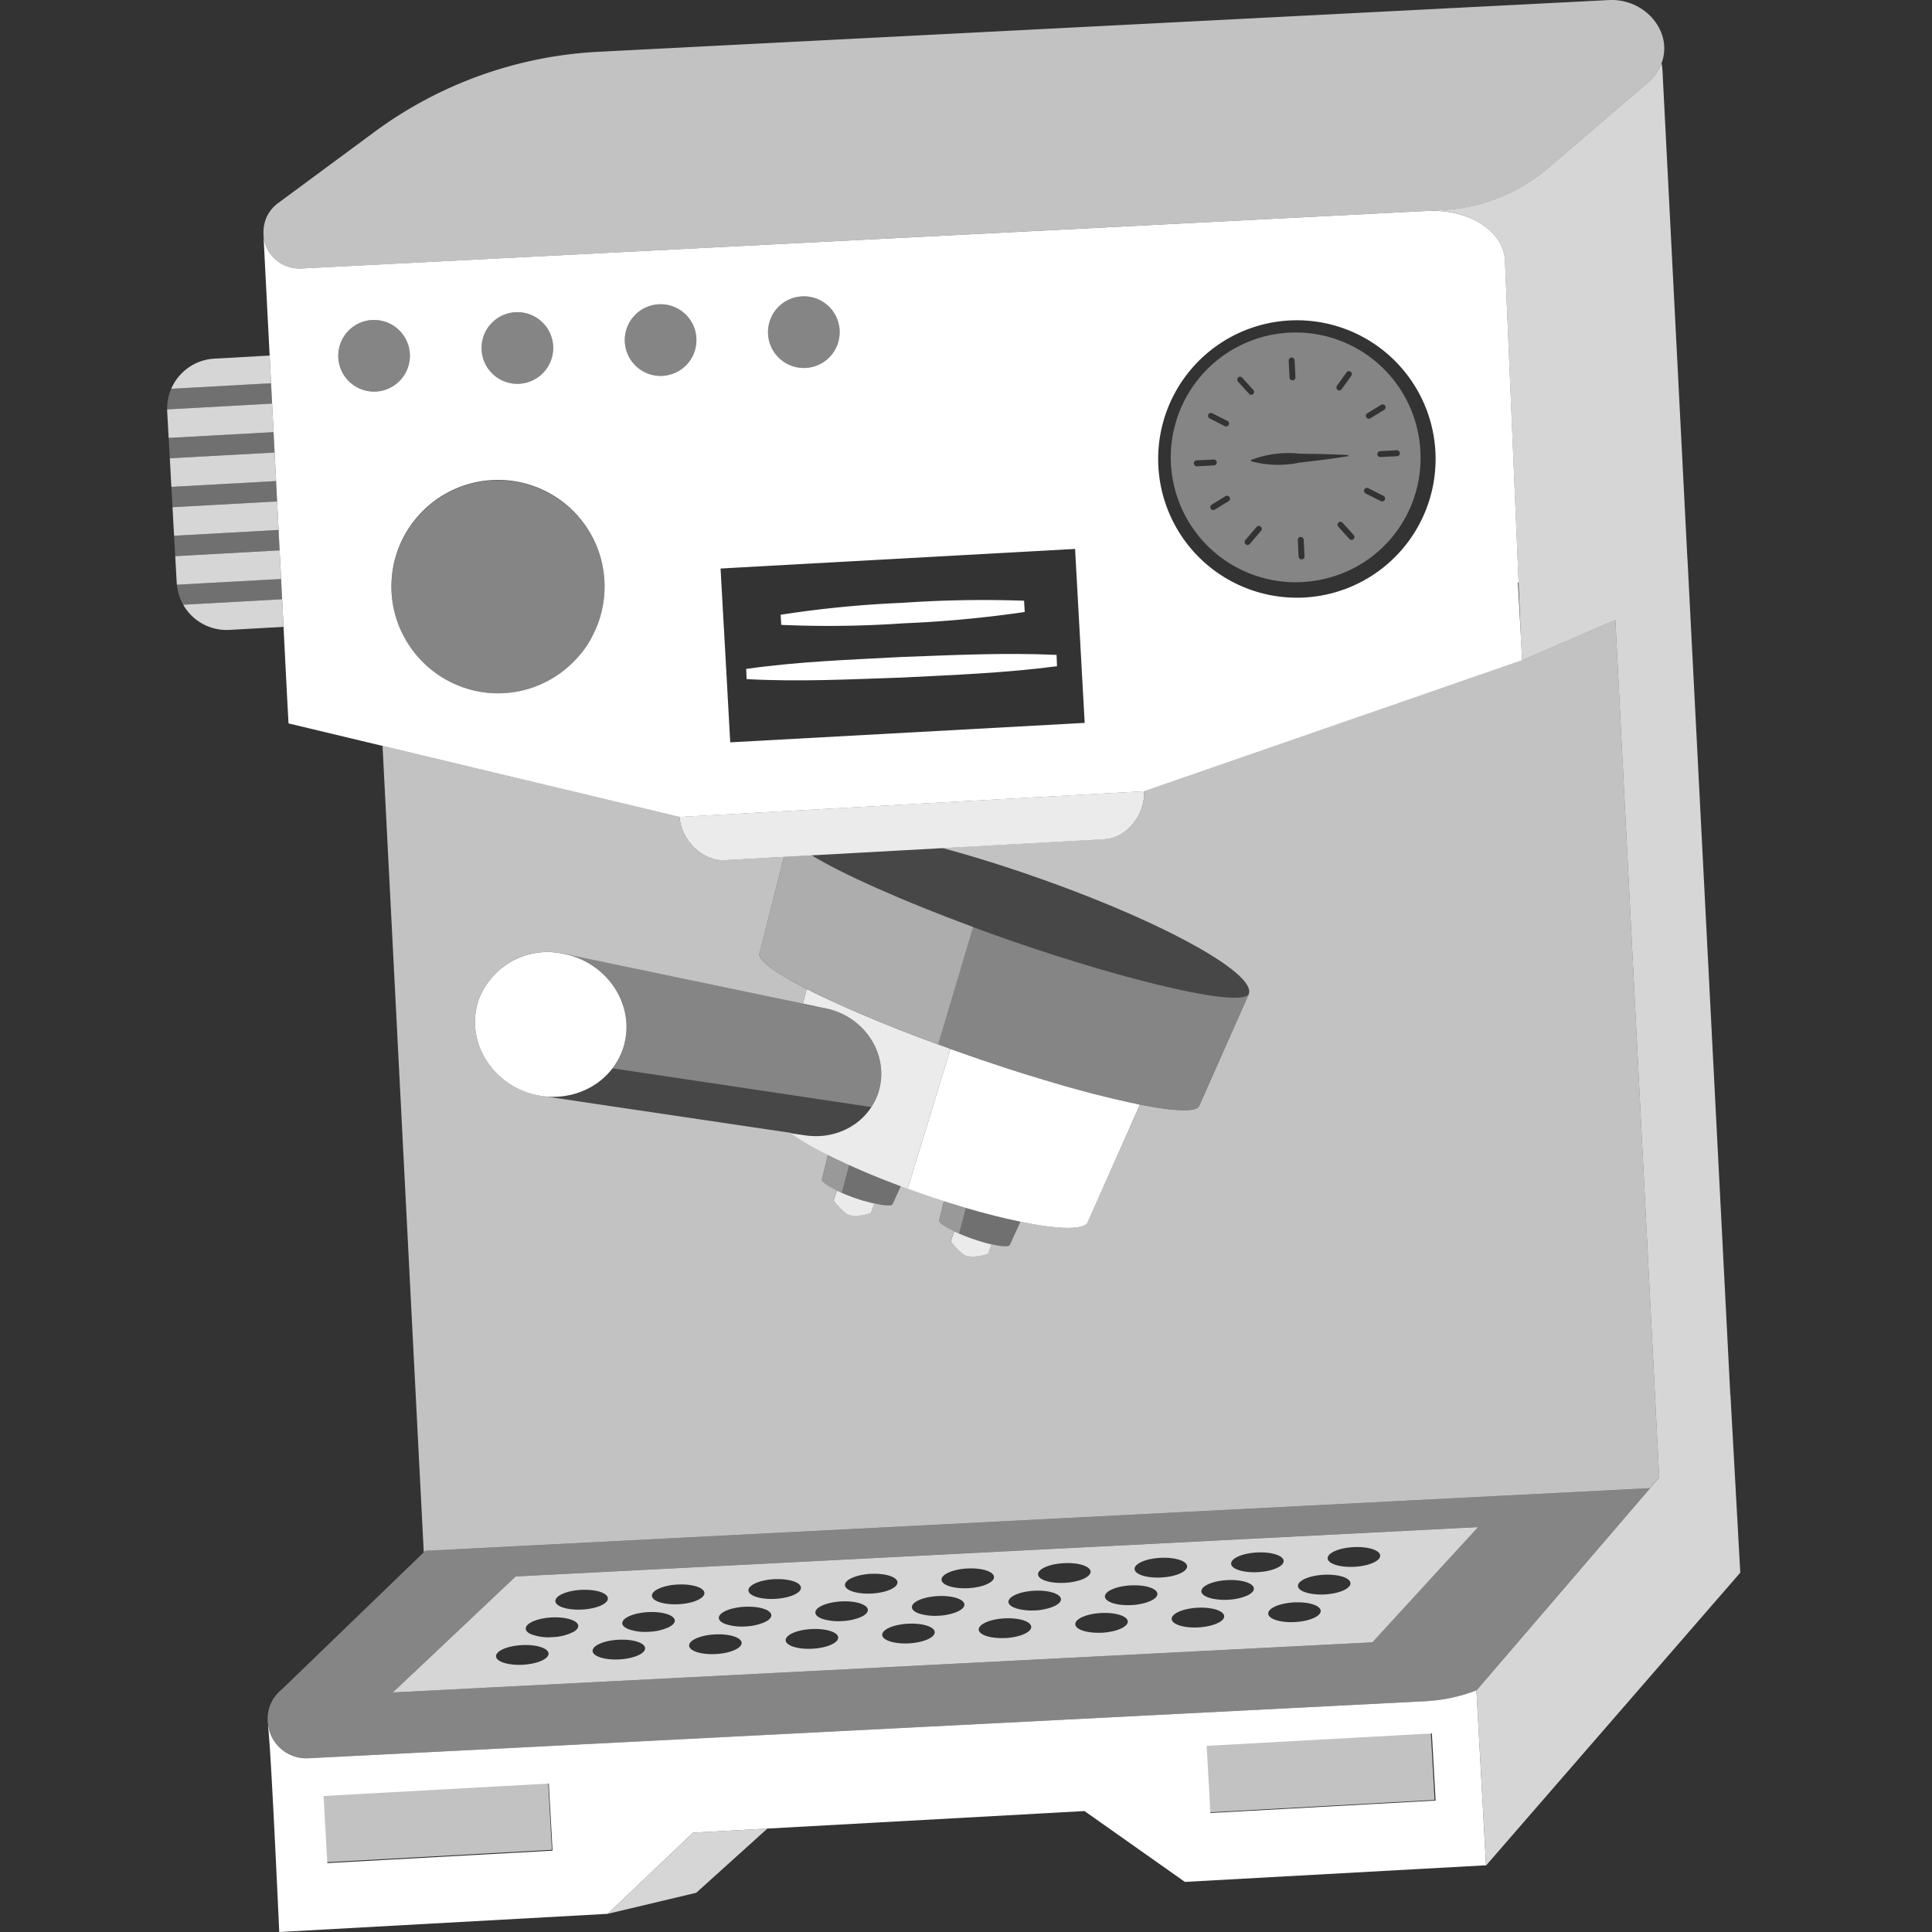 <svg viewBox="0 0 300 300" xmlns="http://www.w3.org/2000/svg"><rect x="0" y="0" width="300" height="300" fill="#333333" stroke="none"/><g fill="#fff"><path d="m 94.35 297.18 l 13.76 -3.27 11.05 -9.97 -11.53 .64 z" opacity=".8"/><path d="m 229.26 262.48 v -.01 a 25.34 25.34 0 0 1 -7.89 1.69 l -144.83 7.41 -28.62 1.45 a 5.98 5.98 0 0 1 -6.25 -4.92 h -.07 c .38 1.19 1.76 31.9 1.76 31.9 l 50.99 -2.82 13.27 -12.6 11.54 -.64 49.24 -2.72 15.59 11 46.76 -2.58 z m -178.43 26.82 l -.58 -10.42 34.97 -1.93 .58 10.42 z m 137.12 -7.78 l -.58 -10.42 34.97 -1.93 .58 10.42 z"/><path d="m 42.64 70.27 l -16.27 .89 .24 4.44 16.26 -.9 z" opacity=".8"/><path d="m 28.45 93.9 a 7.75 7.75 0 0 0 7.16 3.91 l 8.42 -.47 -.22 -4.29 z" opacity=".8"/><path d="m 43.42 85.46 l -16.21 .9 .23 4.14 c 0 .1 .02 .19 .03 .29 l 16.18 -.89 z" opacity=".8"/><path d="m 43.03 77.86 l -16.24 .9 .24 4.43 16.23 -.9 z" opacity=".8"/><path d="m 41.87 55.21 l -8.59 .48 a 7.75 7.75 0 0 0 -6.69 4.68 l 15.5 -.86 z" opacity=".8"/><path d="m 42.25 62.67 l -16.29 .9 v .29 l .23 4.14 16.29 -.9 z" opacity=".8"/><path d="m 42.09 59.5 l -15.5 .86 a 7.71 7.71 0 0 0 -.63 3.21 l 16.29 -.9 z" opacity=".3"/><path d="m 42.48 67.1 l -16.29 .9 .18 3.16 16.27 -.89 z" opacity=".3"/><path d="m 42.87 74.7 l -16.26 .9 .18 3.16 16.24 -.9 z" opacity=".3"/><path d="m 43.26 82.29 l -16.23 .9 .18 3.16 16.21 -.89 z" opacity=".3"/><path d="m 43.65 89.89 l -16.18 .89 a 7.71 7.71 0 0 0 .98 3.12 l 15.36 -.85 z" opacity=".3"/><path d="m 250.83 96.25 l -11.44 4.95 -3.04 1.31 -58.7 20.34 c .2 3.55 -2.57 7.25 -6.12 7.44 l -25.19 1.39 c 4.36 1.18 9.09 2.63 13.99 4.34 19.62 6.81 34.62 14.98 33.6 18.29 v .02 l -.04 .1 -7.67 17.27 c -.37 1.05 -3.91 .89 -9.51 -.24 h .01 l .29 .1 -8.1 18.14 c -.46 1.31 -4.51 1.22 -10.45 0 l -1.66 3.62 c -.12 .33 -1.26 .26 -2.88 -.12 h .01 l -.5 1.44 a 6.23 6.23 0 0 1 -3.37 .38 c -.77 -.27 -2.51 -2.12 -2.41 -2.39 l .5 -1.44 h .01 .01 c -1.51 -.71 -2.46 -1.36 -2.34 -1.7 l .73 -3.01 q -1.65 -.53 -3.35 -1.12 -1.15 -.4 -2.27 -.81 c -.4 -.14 -.79 -.29 -1.18 -.44 l .13 .05 -1.29 2.82 c -.12 .33 -1.26 .26 -2.88 -.12 h .01 l -.5 1.44 a 6.25 6.25 0 0 1 -3.37 .38 c -.77 -.27 -2.51 -2.12 -2.41 -2.39 l .5 -1.44 h .01 l .01 .01 c -1.51 -.71 -2.46 -1.37 -2.35 -1.7 l .94 -3.87 .1 .05 a 44.5 44.5 0 0 1 -5.88 -3.42 l 2.2 .32 -40.45 -6.01 a 12.48 12.48 0 0 1 -2.67 -.6 c -6.17 -2.14 -9.54 -8.6 -7.52 -14.42 a 11.39 11.39 0 0 1 13.25 -7.09 v -.01 l 37.09 7.73 .57 -2.24 .29 .1 .05 .03 c -5.12 -2.59 -8.03 -4.67 -7.66 -5.73 l 3.81 -14.95 -9.17 .51 c -3.55 .2 -6.84 -3.17 -7.04 -6.72 l -46.13 -11.03 6.4 125.23 .23 -.23 180.03 -9.21 10.15 -.52 1.43 -1.67 z m -62.63 33.69 v -.11 -.02 c 0 -.01 0 -.02 0 -.03 v .04 .02 a .8 .8 0 0 1 0 .1 z" opacity=".7"/><path d="m 246.06 231.6 l -180.03 9.21 -.23 .23 -22.01 21.26 a 5.89 5.89 0 0 0 -2.12 5.8 5.98 5.98 0 0 0 6.25 4.92 l 28.62 -1.45 144.83 -7.41 a 25.34 25.34 0 0 0 7.89 -1.69 l 2.75 -3.2 11.83 -13.78 9.36 -10.9 3.01 -3.51 z m -25.31 15.07 l -7.65 8.35 -11.17 .57 -140.93 7.21 8.91 -8.42 10.16 -9.6 146.22 -7.5 3.22 -.17 z" opacity=".4"/><path d="m 226.29 237.29 l -146.22 7.5 -10.16 9.6 -8.91 8.41 140.94 -7.21 11.17 -.57 7.65 -8.35 8.75 -9.54 z m -16.14 2.95 c 2.25 -.13 4.11 .46 4.16 1.3 s -1.74 1.63 -3.99 1.75 -4.11 -.46 -4.16 -1.3 1.73 -1.63 3.98 -1.75 z m -4.61 4.29 c 2.25 -.12 4.11 .46 4.16 1.3 .03 .62 -.93 1.21 -2.34 1.53 a 10.21 10.21 0 0 1 -3.38 .17 c -1.4 -.17 -2.39 -.64 -2.43 -1.25 -.05 -.84 1.73 -1.63 3.98 -1.75 z m -10.38 -3.46 c 2.25 -.12 4.11 .46 4.16 1.3 s -1.74 1.63 -3.99 1.75 -4.11 -.46 -4.16 -1.3 1.74 -1.63 3.99 -1.75 z m -14.99 .83 c 2.25 -.12 4.11 .46 4.16 1.3 s -1.74 1.63 -3.99 1.75 -4.11 -.46 -4.16 -1.3 1.74 -1.63 3.99 -1.75 z m -14.99 .83 c 2.25 -.13 4.11 .46 4.16 1.3 s -1.74 1.63 -3.99 1.75 -4.11 -.46 -4.16 -1.3 1.74 -1.63 3.99 -1.75 z m -14.99 .83 c 2.25 -.13 4.11 .46 4.16 1.3 s -1.74 1.63 -3.99 1.75 -4.11 -.46 -4.16 -1.3 1.75 -1.63 4 -1.76 z m -14.99 .83 c 2.25 -.12 4.11 .46 4.16 1.3 s -1.74 1.63 -3.99 1.75 -4.11 -.46 -4.16 -1.3 1.75 -1.63 4 -1.76 z m -14.99 .83 c 2.25 -.12 4.11 .46 4.16 1.3 s -1.74 1.63 -3.99 1.75 -4.11 -.46 -4.16 -1.3 1.75 -1.64 4 -1.76 z m -14.99 .83 c 2.25 -.13 4.11 .46 4.16 1.3 s -1.74 1.63 -3.99 1.75 -4.11 -.46 -4.16 -1.3 1.75 -1.64 4.01 -1.76 z m -14.99 .83 c 2.25 -.13 4.11 .46 4.16 1.3 s -1.74 1.63 -3.99 1.75 -4.11 -.46 -4.16 -1.3 1.76 -1.64 4.01 -1.76 z m -9.04 11.62 c -2.25 .12 -4.11 -.46 -4.16 -1.3 s 1.74 -1.63 3.99 -1.75 4.11 .46 4.16 1.3 -1.73 1.62 -3.99 1.75 z m 4.61 -4.29 a 7.6 7.6 0 0 1 -3.36 -.46 c -.49 -.22 -.79 -.51 -.8 -.84 -.05 -.84 1.74 -1.63 3.99 -1.75 s 4.11 .46 4.16 1.3 c .02 .34 -.27 .67 -.77 .95 a 7.68 7.68 0 0 1 -3.21 .8 z m 10.38 3.46 c -2.25 .12 -4.11 -.46 -4.16 -1.3 s 1.74 -1.63 3.99 -1.75 4.11 .46 4.16 1.3 -1.74 1.62 -3.99 1.75 z m 4.61 -4.29 a 7.84 7.84 0 0 1 -3.22 -.41 c -.56 -.23 -.92 -.54 -.94 -.89 -.05 -.84 1.74 -1.63 3.99 -1.75 s 4.11 .46 4.16 1.3 c .02 .37 -.33 .73 -.9 1.02 a 7.94 7.94 0 0 1 -3.09 .73 z m 10.38 3.46 c -2.25 .12 -4.11 -.46 -4.16 -1.3 s 1.74 -1.63 3.99 -1.75 4.11 .46 4.16 1.3 -1.74 1.62 -3.99 1.75 z m 4.61 -4.29 a 8.13 8.13 0 0 1 -3.08 -.35 c -.65 -.23 -1.06 -.56 -1.08 -.95 -.05 -.84 1.74 -1.63 3.99 -1.75 s 4.11 .46 4.16 1.3 c .02 .4 -.38 .78 -1.03 1.09 a 8.27 8.27 0 0 1 -2.96 .66 z m 10.38 3.46 c -2.25 .13 -4.11 -.46 -4.16 -1.3 s 1.74 -1.63 3.99 -1.75 4.11 .46 4.16 1.3 -1.74 1.63 -3.99 1.75 z m 4.61 -4.29 a 8.47 8.47 0 0 1 -2.94 -.3 c -.74 -.24 -1.2 -.59 -1.22 -1 -.05 -.84 1.74 -1.63 3.99 -1.75 s 4.11 .46 4.16 1.3 c .02 .43 -.43 .84 -1.17 1.16 a 8.57 8.57 0 0 1 -2.82 .59 z m 10.38 3.46 c -2.25 .12 -4.11 -.46 -4.16 -1.3 s 1.74 -1.63 3.99 -1.75 4.11 .46 4.16 1.3 -1.75 1.63 -4 1.75 z m 4.61 -4.29 a 8.72 8.72 0 0 1 -2.74 -.25 c -.84 -.23 -1.39 -.6 -1.42 -1.05 -.05 -.84 1.74 -1.63 3.99 -1.75 s 4.11 .46 4.16 1.3 c .03 .46 -.51 .9 -1.36 1.23 a 8.84 8.84 0 0 1 -2.64 .52 z m 10.38 3.46 c -2.25 .12 -4.11 -.46 -4.16 -1.3 s 1.74 -1.63 3.99 -1.75 4.11 .46 4.16 1.3 -1.75 1.63 -4 1.76 z m 4.61 -4.29 a 9 9 0 0 1 -2.54 -.2 c -.96 -.23 -1.59 -.62 -1.62 -1.1 -.05 -.84 1.74 -1.63 3.99 -1.75 s 4.11 .46 4.16 1.3 c .03 .5 -.59 .97 -1.55 1.3 a 9.15 9.15 0 0 1 -2.45 .46 z m 10.38 3.46 c -2.25 .12 -4.11 -.46 -4.16 -1.3 s 1.74 -1.63 3.99 -1.75 4.11 .46 4.16 1.3 -1.75 1.63 -4 1.76 z m 4.61 -4.29 a 9.37 9.37 0 0 1 -2.34 -.14 c -1.07 -.22 -1.8 -.64 -1.83 -1.16 -.05 -.84 1.74 -1.63 3.99 -1.75 s 4.11 .46 4.16 1.3 c .03 .53 -.67 1.04 -1.76 1.37 a 9.5 9.5 0 0 1 -2.23 .39 z m 10.36 3.47 c -2.25 .13 -4.11 -.46 -4.16 -1.3 s 1.74 -1.63 3.99 -1.75 4.11 .46 4.16 1.3 -1.74 1.62 -3.99 1.75 z m 4.61 -4.29 a 9.69 9.69 0 0 1 -2.05 -.1 c -1.23 -.2 -2.08 -.64 -2.11 -1.2 -.05 -.84 1.74 -1.63 3.99 -1.75 s 4.11 .46 4.16 1.3 c .03 .58 -.8 1.12 -2.05 1.45 a 9.65 9.65 0 0 1 -1.94 .3 z m 10.38 3.46 c -2.25 .13 -4.11 -.46 -4.16 -1.3 s 1.74 -1.63 3.99 -1.75 4.11 .46 4.16 1.3 -1.74 1.63 -3.99 1.75 z" opacity=".8"/><path d="m 152.52 192.84 c -.49 -.14 -1 -.31 -1.52 -.49 -.33 -.11 -.65 -.23 -.96 -.35 l -.27 -.11 q -.34 -.13 -.66 -.27 c -.06 -.02 -.12 -.05 -.18 -.07 -.03 -.01 -.06 -.03 -.08 -.04 -.09 -.04 -.18 -.08 -.27 -.12 -.14 -.06 -.28 -.12 -.4 -.18 h -.01 -.01 l -.5 1.44 c -.09 .27 1.64 2.12 2.41 2.39 a 6.23 6.23 0 0 0 3.37 -.38 l .5 -1.44 h -.01 c -.43 -.1 -.9 -.22 -1.38 -.37 z" opacity=".9"/><path d="m 134.31 186.52 c -.49 -.14 -1 -.31 -1.52 -.49 -.33 -.11 -.65 -.23 -.96 -.35 l -.27 -.11 q -.34 -.13 -.66 -.27 c -.06 -.02 -.12 -.05 -.17 -.07 l -.08 -.04 c -.1 -.04 -.19 -.08 -.28 -.13 -.13 -.06 -.27 -.12 -.39 -.18 l -.01 -.01 h -.01 l -.5 1.44 c -.09 .27 1.64 2.12 2.41 2.39 a 6.25 6.25 0 0 0 3.37 -.38 l .5 -1.44 h -.01 c -.43 -.1 -.9 -.22 -1.38 -.37 z" opacity=".9"/><path d="m 148.85 191.52 l .08 .04 1.07 -4 q -1.68 -.5 -3.44 -1.06 l -.73 3.01 c -.12 .34 .83 .99 2.34 1.7 .13 .06 .27 .12 .4 .18 .1 .05 .18 .09 .28 .13 z" opacity=".5"/><path d="m 130.64 185.2 l .08 .03 1.16 -4.33 c -.08 -.04 -.15 -.07 -.23 -.11 -.49 -.22 -.97 -.45 -1.44 -.67 l -.06 -.03 c -.52 -.25 -1.01 -.49 -1.49 -.73 l -.1 -.05 -.94 3.87 c -.12 .34 .83 .99 2.35 1.7 l .39 .18 c .09 .06 .18 .1 .28 .14 z" opacity=".5"/><path d="m 126.37 176.4 c .08 0 .16 .01 .24 .01 a 10.97 10.97 0 0 0 1.32 -.07 l .22 -.03 a 10.6 10.6 0 0 0 2.67 -.72 l .09 -.04 a 10.39 10.39 0 0 0 1.24 -.63 l .06 -.04 a 9.73 9.73 0 0 0 3.09 -2.98 l -40.19 -6 a 10.6 10.6 0 0 1 -.89 1.02 c -.08 .08 -.15 .15 -.23 .22 a 10.7 10.7 0 0 1 -.81 .71 c -.08 .06 -.16 .13 -.24 .19 a 11.35 11.35 0 0 1 -2.4 1.36 c -.06 .02 -.11 .04 -.17 .07 a 11.63 11.63 0 0 1 -1.24 .42 c -.04 .01 -.07 .02 -.1 .03 a 12.05 12.05 0 0 1 -2.94 .4 h -.04 a 12.26 12.26 0 0 1 -1.53 -.08 l 40.45 6.05 a 10.99 10.99 0 0 0 1.4 .11 z" opacity=".1"/><path d="m 89.17 148.55 a 12.33 12.33 0 0 1 4.89 3.12 11.9 11.9 0 0 1 1.39 1.75 11.4 11.4 0 0 1 1.64 4.05 10.62 10.62 0 0 1 -.4 5.49 c -.11 .33 -.25 .64 -.39 .95 -.04 .1 -.09 .19 -.14 .28 -.11 .22 -.22 .43 -.34 .63 -.06 .1 -.11 .19 -.17 .28 -.17 .27 -.35 .54 -.54 .79 l 40.18 6.01 a 9.77 9.77 0 0 0 .53 -.92 c .02 -.04 .04 -.08 .06 -.12 a 8.92 8.92 0 0 0 .43 -1.03 c 1.81 -5.2 -1.2 -10.97 -6.72 -12.89 a 11.31 11.31 0 0 0 -1.87 -.47 l -3.06 -.6 .01 -.04 -37.09 -7.73 v .01 c .23 .05 .46 .1 .69 .16 .3 .09 .6 .18 .9 .28 z" opacity=".4"/><path d="m 86.09 170.31 a 12.1 12.1 0 0 0 2.94 -.4 c .04 -.01 .07 -.02 .1 -.03 a 11.63 11.63 0 0 0 1.24 -.42 c .06 -.02 .11 -.04 .17 -.07 a 11.35 11.35 0 0 0 2.4 -1.36 c .08 -.06 .16 -.12 .24 -.19 q .43 -.33 .81 -.71 c .08 -.07 .16 -.14 .23 -.22 a 10.49 10.49 0 0 0 .89 -1.02 c .19 -.25 .37 -.52 .54 -.79 .06 -.09 .11 -.19 .17 -.28 .12 -.21 .23 -.42 .34 -.63 .05 -.09 .09 -.19 .14 -.28 .14 -.31 .27 -.62 .39 -.95 a 10.62 10.62 0 0 0 .4 -5.49 11.4 11.4 0 0 0 -1.64 -4.05 11.9 11.9 0 0 0 -1.39 -1.75 12.33 12.33 0 0 0 -4.89 -3.12 c -.3 -.1 -.6 -.18 -.89 -.26 -.23 -.06 -.46 -.11 -.69 -.16 a 11.39 11.39 0 0 0 -13.25 7.09 c -2.02 5.82 1.35 12.28 7.52 14.42 a 12.48 12.48 0 0 0 2.67 .6 12.27 12.27 0 0 0 1.53 .08 z"/><path d="m 169.73 169.83 q -.65 -.17 -1.33 -.35 l -.33 -.09 q -.59 -.16 -1.2 -.33 l -.45 -.12 -1.13 -.32 -.52 -.15 -1.09 -.32 -.57 -.17 q -.53 -.16 -1.07 -.32 l -.64 -.19 -1.04 -.32 -.69 -.21 c -.34 -.11 -.69 -.21 -1.03 -.32 l -.73 -.23 -1.03 -.33 -.75 -.24 -1.08 -.36 c -.24 -.08 -.48 -.16 -.72 -.24 -.4 -.13 -.8 -.27 -1.2 -.4 l -.63 -.21 q -.81 -.28 -1.62 -.56 l -.23 -.08 -.05 -.02 q -1.44 -.5 -2.85 -1 c -.06 -.02 -.12 -.04 -.17 -.06 l -6.64 21.7 q 1.12 .41 2.27 .81 1.7 .59 3.35 1.12 1.76 .56 3.44 1.06 1.15 .34 2.26 .64 h .01 q 1.11 .3 2.17 .57 1.06 .27 2.07 .5 h .01 q 1 .23 1.95 .43 c 5.94 1.22 9.99 1.32 10.45 0 l 8.08 -18.16 -.29 -.1 h -.01 c -2.02 -.41 -4.31 -.94 -6.82 -1.59 z"/><path d="m 147.19 162.73 c -.51 -.18 -1.02 -.37 -1.52 -.55 q -.69 -.25 -1.37 -.51 l -.04 -.01 c -2.15 -.8 -4.21 -1.6 -6.16 -2.38 l -.1 -.04 q -1.4 -.56 -2.73 -1.12 l -.2 -.08 q -1.28 -.54 -2.49 -1.06 l -.21 -.09 q -1.19 -.52 -2.31 -1.02 l -.19 -.09 q -1.11 -.51 -2.14 -1 l -.15 -.07 q -1.05 -.5 -1.99 -.98 l -.05 -.03 -.29 -.1 -.57 2.24 3.05 .64 a 11.31 11.31 0 0 1 1.87 .47 c 5.52 1.91 8.52 7.68 6.72 12.89 a 9.37 9.37 0 0 1 -.43 1.03 c -.02 .04 -.04 .08 -.06 .12 a 9.61 9.61 0 0 1 -3.62 3.9 l -.06 .04 a 10.24 10.24 0 0 1 -1.24 .63 l -.09 .04 a 10.61 10.61 0 0 1 -2.67 .72 l -.22 .03 a 10.97 10.97 0 0 1 -1.32 .07 c -.08 0 -.16 -.01 -.24 -.01 a 10.97 10.97 0 0 1 -1.39 -.12 l -2.2 -.32 a 44.5 44.5 0 0 0 5.88 3.42 c .48 .24 .98 .49 1.49 .73 l .06 .03 c .47 .22 .95 .44 1.44 .67 l .49 .22 q .68 .31 1.39 .61 l .26 .12 c .56 .24 1.13 .48 1.71 .72 l .46 .19 q .79 .32 1.6 .64 l .26 .1 q .95 .37 1.94 .74 c .39 .14 .78 .29 1.18 .44 l 6.64 -21.7 z" opacity=".9"/><path d="m 156.51 189.28 q -1 -.23 -2.07 -.5 -1.06 -.27 -2.17 -.57 h -.01 q -1.11 -.3 -2.26 -.64 l -1.07 3.99 .18 .07 q .32 .14 .66 .27 l .27 .11 c .31 .12 .63 .24 .96 .35 .53 .18 1.03 .35 1.52 .49 l .02 .01 c .49 .14 .95 .27 1.38 .37 1.62 .38 2.77 .45 2.88 .12 l 1.66 -3.62 q -.94 -.19 -1.95 -.43 z" opacity=".3"/><path d="m 137.57 183.3 q -.81 -.32 -1.6 -.64 l -.46 -.19 c -.58 -.24 -1.16 -.48 -1.71 -.72 l -.26 -.12 q -.71 -.31 -1.39 -.61 l -.26 -.12 -1.16 4.33 .17 .07 q .32 .14 .66 .27 c .09 .04 .18 .07 .27 .11 .31 .12 .63 .24 .96 .35 .52 .18 1.03 .35 1.52 .49 l .02 .01 c .49 .14 .95 .27 1.38 .37 1.62 .38 2.77 .45 2.88 .12 l 1.29 -2.82 -.13 -.05 q -.98 -.37 -1.94 -.74 z" opacity=".3"/><path d="m 151.1 143.96 q 2.82 1.04 5.77 2.07 c 19.07 6.62 36.17 10.51 37.07 8.29 1.02 -3.31 -13.98 -11.48 -33.6 -18.29 -4.91 -1.7 -9.64 -3.16 -13.99 -4.34 l -20.33 1.12 c 4.76 2.93 14.08 7.09 25.08 11.15 z" opacity=".1"/><path d="m 156.87 146.03 q -2.95 -1.02 -5.77 -2.07 l -.57 1.92 -4.86 16.3 c .5 .19 1.01 .37 1.52 .56 .19 .07 .37 .14 .56 .2 q 1.41 .5 2.85 1 l .05 .02 .23 .08 q .82 .28 1.62 .56 l .63 .21 c .4 .14 .8 .27 1.2 .4 .24 .08 .48 .16 .72 .24 l 1.08 .36 .75 .24 1.03 .33 .73 .23 c .34 .11 .69 .22 1.03 .32 l .69 .21 1.04 .32 .64 .19 q .54 .16 1.07 .32 l .57 .17 1.09 .32 .52 .15 1.13 .32 .45 .12 q .6 .17 1.2 .33 l .33 .09 q .67 .18 1.33 .35 l .15 .04 c 2.51 .65 4.8 1.19 6.82 1.59 5.6 1.13 9.15 1.29 9.51 .24 l 7.68 -17.27 .04 -.1 v -.02 c -.89 2.23 -17.99 -1.66 -37.06 -8.27 z" opacity=".4"/><path d="m 127.74 154.78 q 1.02 .49 2.14 1 l .19 .09 q 1.11 .5 2.31 1.02 l .21 .09 q 1.21 .52 2.49 1.06 l .2 .08 q 1.33 .55 2.73 1.12 l .1 .04 c 1.96 .78 4.02 1.58 6.16 2.38 l .04 .01 c .45 .17 .92 .34 1.37 .5 l 4.86 -16.3 .57 -1.92 c -10.99 -4.06 -20.31 -8.22 -25.08 -11.14 l -4.28 .24 -3.82 14.95 c -.37 1.05 2.54 3.14 7.66 5.73 q .95 .48 1.99 .98 z" opacity=".6"/><path d="m 63.65 54.96 a 5.56 5.56 0 1 0 -5.28 5.84 5.56 5.56 0 0 0 5.28 -5.84 z" opacity=".4"/><path d="m 80.62 59.59 a 5.56 5.56 0 1 0 -5.84 -5.27 5.56 5.56 0 0 0 5.84 5.27 z" opacity=".4"/><path d="m 102.86 58.36 a 5.56 5.56 0 1 0 -5.84 -5.27 5.56 5.56 0 0 0 5.84 5.27 z" opacity=".4"/><path d="m 125.1 57.13 a 5.56 5.56 0 1 0 -5.84 -5.27 5.56 5.56 0 0 0 5.84 5.27 z" opacity=".4"/><path d="m 249.84 .01 l -156.9 8.03 a 64.08 64.08 0 0 0 -34.8 12.45 l -14.93 11.03 a 5.46 5.46 0 0 0 -2.29 4.29 c -.01 .16 -.02 .31 -.01 .47 a 5.61 5.61 0 0 0 5.94 5.42 l 2.54 -.13 131.21 -6.72 43.27 -2.21 a 27.77 27.77 0 0 0 16.66 -6.65 l 15.9 -13.64 a 7.94 7.94 0 0 0 1.57 -2.53 c 1.85 -4.92 -2.6 -10.09 -8.16 -9.81 z" opacity=".7"/><path d="m 220.56 70.18 a 19.39 19.39 0 1 0 -15.22 19.78 19.24 19.24 0 0 0 15.22 -19.78 z m -8.31 -5.96 l .28 -.17 1.92 -1.18 a .47 .47 0 0 1 .63 .13 .46 .46 0 0 1 -.13 .63 l -.28 .17 -1.92 1.18 a .46 .46 0 0 1 -.5 -.76 z m -4.62 -4.35 l .18 -.26 1.32 -1.84 a .46 .46 0 0 1 .79 .28 .49 .49 0 0 1 -.12 .33 l -.18 .26 -1.32 1.84 a .46 .46 0 0 1 -.64 .03 .47 .47 0 0 1 -.15 -.32 .5 .5 0 0 1 .13 -.31 z m -7.09 -4.36 a .46 .46 0 0 1 .48 .43 c 0 .11 .01 .22 .02 .32 q .06 1.13 .11 2.25 a .46 .46 0 1 1 -.91 .05 c 0 -.11 -.01 -.22 -.02 -.32 q -.06 -1.12 -.11 -2.25 a .46 .46 0 0 1 .44 -.47 z m -8.38 3.22 a .46 .46 0 0 1 .06 -.09 .46 .46 0 0 1 .64 -.03 l .22 .24 1.51 1.67 a .47 .47 0 0 1 .03 .64 .46 .46 0 0 1 -.62 .04 l -.22 -.24 -1.51 -1.66 a .47 .47 0 0 1 -.09 -.56 z m 2.93 23.13 a .46 .46 0 1 1 .68 .61 c -.07 .08 -.14 .16 -.21 .25 l -1.46 1.71 a .46 .46 0 1 1 -.68 -.61 c .07 -.08 .14 -.16 .21 -.25 z m -4.25 -4.08 l -.28 .17 q -.96 .59 -1.92 1.18 a .47 .47 0 0 1 -.63 -.13 .46 .46 0 0 1 .13 -.63 l .28 -.17 1.92 -1.18 a .46 .46 0 0 1 .5 .76 z m -3.21 -13.42 a .4 .4 0 0 1 .14 -.16 .48 .48 0 0 1 .47 -.03 l .28 .14 2.02 1.02 a .46 .46 0 1 1 -.42 .81 l -.26 -.14 -2.02 -1.02 a .45 .45 0 0 1 -.24 -.4 .5 .5 0 0 1 .05 -.21 z m -2.26 7.6 a .46 .46 0 0 1 .43 -.48 h .2 l .14 -.01 2.25 -.11 a .46 .46 0 1 1 .05 .91 l -.32 .02 -2.1 .11 -.14 .01 a .46 .46 0 0 1 -.49 -.44 z m 16.15 11.84 a .46 .46 0 0 1 .91 -.05 c .01 .11 .01 .22 .02 .32 l .11 2.25 a .46 .46 0 1 1 -.91 .05 c -.01 -.11 -.01 -.22 -.02 -.32 q -.05 -1.12 -.11 -2.25 z m .32 -11.98 a 15.97 15.97 0 0 1 -7.6 -.21 l -.01 -.17 a 15.96 15.96 0 0 1 7.54 -.99 c 2.53 .03 5.07 .08 7.6 .21 l .01 .17 c -2.5 .4 -5.02 .71 -7.54 1 z m 8.36 11.87 a .46 .46 0 0 1 -.64 .03 l -.22 -.24 -1.51 -1.67 a .47 .47 0 0 1 -.03 -.64 .46 .46 0 0 1 .64 -.03 l .22 .24 q .76 .83 1.51 1.67 a .47 .47 0 0 1 .03 .64 z m 4.83 -6.08 a .46 .46 0 0 1 -.62 .2 l -.28 -.14 -2.02 -1.02 a .46 .46 0 1 1 .42 -.81 l .28 .14 2.02 1.02 a .46 .46 0 0 1 .2 .61 z m 1.84 -6.77 l -.32 .02 -2.25 .11 a .46 .46 0 0 1 -.05 -.91 l .32 -.02 2.25 -.11 a .46 .46 0 1 1 .05 .91 z" opacity=".4"/><path d="m 177.65 122.86 l -72.12 3.99 c .2 3.55 3.49 6.91 7.04 6.72 l 9.17 -.51 4.28 -.24 20.33 -1.12 25.19 -1.39 c 3.54 -.21 6.31 -3.91 6.11 -7.45 z" opacity=".9"/><path d="m 236.18 99.19 l -.48 -8.73 .11 -.01 -2.12 -49.99 c -.19 -4.58 -5.59 -8.04 -12.03 -7.71 l -41.05 2.1 -6.39 .33 -124.84 6.38 -2.54 .13 a 5.61 5.61 0 0 1 -5.94 -5.42 l .29 5.71 .68 13.23 .22 4.29 .16 3.17 .23 4.43 .16 3.17 .23 4.43 .16 3.17 .23 4.43 .16 3.17 .23 4.43 .16 3.17 .22 4.29 .05 1.07 .54 10.56 v .01 l .18 3.33 14.59 3.49 46.14 11.04 72.12 -3.99 58.7 -20.34 z m -111.08 -42.06 a 5.56 5.56 0 1 1 5.27 -5.84 5.56 5.56 0 0 1 -5.27 5.84 z m -44.48 2.46 a 5.56 5.56 0 1 1 5.27 -5.84 5.57 5.57 0 0 1 -5.27 5.84 z m -22.25 1.21 a 5.56 5.56 0 1 1 5.27 -5.84 5.56 5.56 0 0 1 -5.27 5.84 z m 34.09 36.98 c -.01 .02 -.02 .05 -.03 .07 -.14 .3 -.28 .6 -.43 .89 a 15.25 15.25 0 0 1 -2.84 3.92 16.45 16.45 0 0 1 -14.42 4.79 q -.68 -.11 -1.34 -.27 a 16.64 16.64 0 0 1 -10.43 -7.89 c -.2 -.36 -.4 -.72 -.58 -1.09 a 16.55 16.55 0 1 1 30.07 -.42 z m 10.4 -39.42 a 5.56 5.56 0 1 1 5.27 -5.84 5.56 5.56 0 0 1 -5.27 5.84 z m 10.53 56.91 l -.54 -9.78 -.19 -3.43 -.01 -.18 -.12 -2.15 -.12 -2.13 -.05 -.83 -.32 -5.73 -.15 -2.76 55.05 -3.04 .15 2.76 .33 5.96 .48 8.74 .53 9.55 z m 95.58 -23.84 c -.46 .17 -.92 .32 -1.39 .47 a 21.54 21.54 0 1 1 1.39 -.47 z"/><path d="m 93.85 90.2 a 16.54 16.54 0 1 0 -31.46 8 c .18 .37 .38 .73 .58 1.09 a 16.64 16.64 0 0 0 10.43 7.89 q .66 .16 1.34 .27 a 16.41 16.41 0 0 0 17.26 -8.71 c .15 -.29 .3 -.59 .43 -.89 .01 -.02 .02 -.05 .03 -.07 a 16.45 16.45 0 0 0 1.39 -7.58 z" opacity=".4"/><path d="m 50.51 277.9 h 35.02 v 10.44 h -35.02 z" opacity=".7" transform="matrix(.998 -.055 .055 .998 -15.52 4.18)"/><path d="m 187.63 270.12 h 35.02 v 10.44 h -35.02 z" opacity=".7" transform="matrix(.998 -.055 .055 .998 -14.88 11.74)"/><path d="m 268.7 216.54 l -.02 .03 -6.65 -129.78 h -.01 l -3.87 -75.8 a 7.88 7.88 0 0 0 -.15 -1.17 7.94 7.94 0 0 1 -1.57 2.52 l -15.9 13.64 a 27.77 27.77 0 0 1 -16.66 6.65 l -2.22 .11 c 6.44 -.33 11.84 3.13 12.03 7.71 l 2.12 50 .37 8.74 .18 3.33 3.04 -1.31 11.44 -4.95 6.81 133.17 -1.43 1.67 -3.01 3.51 -9.36 10.9 -11.83 13.78 -2.75 3.2 v .01 l 1.5 27.17 39.47 -45.47 z" opacity=".8"/><path d="m 159.08 94.38 c -.03 -.5 -.06 -1.1 -.06 -1.1 a 181.38 181.38 0 0 0 -18.94 .33 167.76 167.76 0 0 0 -18.86 1.85 s .02 .44 .05 .86 l .04 .71 a 167.76 167.76 0 0 0 18.95 -.24 181.26 181.26 0 0 0 18.86 -1.76 s -.02 -.31 -.04 -.65 z"/><path d="m 164.11 102.88 c -.02 -.51 -.05 -1.19 -.05 -1.19 -8.05 -.36 -16.09 .03 -24.13 .33 -8.04 .43 -16.08 .71 -24.06 1.85 0 0 .05 1.15 .06 1.48 v .1 c 8.06 .45 16.09 .03 24.13 -.24 8.04 -.4 16.07 -.71 24.07 -1.76 0 -.01 -.01 -.26 -.02 -.57 z"/></g></svg>